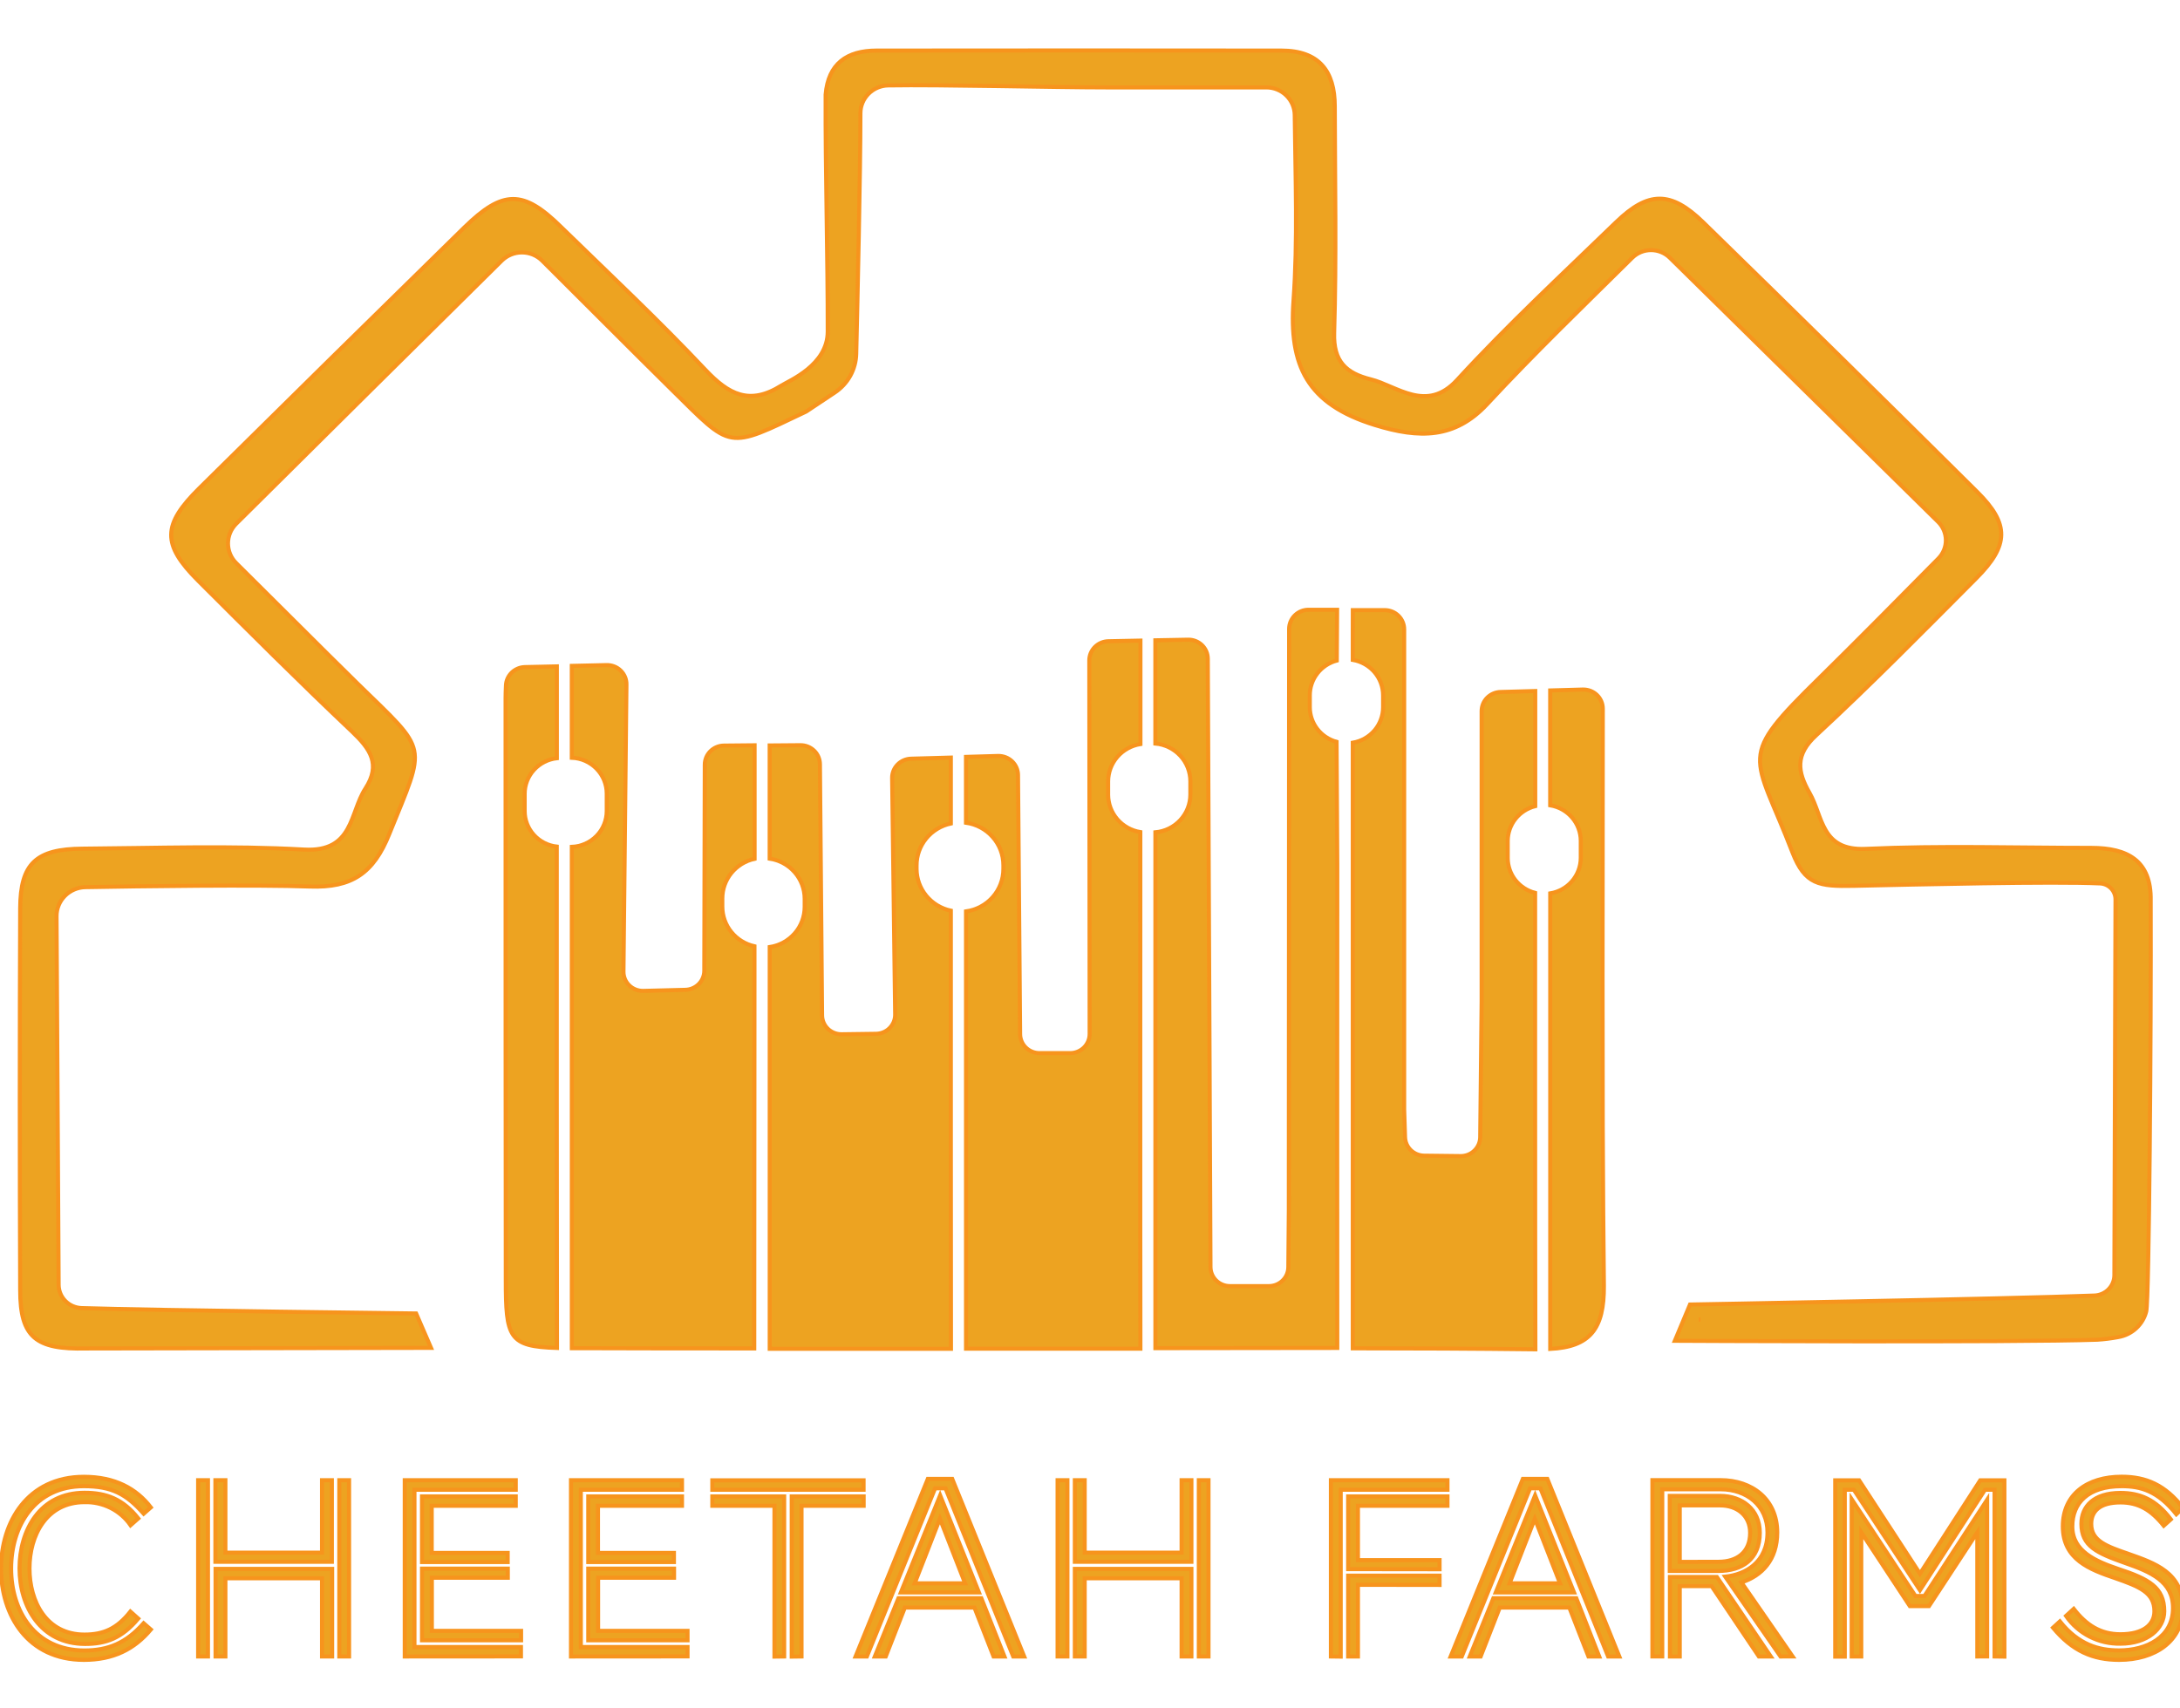 <svg width="134" height="105" viewBox="0 0 134 105" fill="none" xmlns="http://www.w3.org/2000/svg">
<g clip-path="url(#clip0_117_604)">
<path d="M104.524 81.122H104.429H104.524Z" fill="#EDA321" stroke="#F7941D" stroke-width="0.25" stroke-miterlimit="10"/>
<path d="M132.198 55.356C132.242 52.898 130.757 52.125 128.549 52.125C123.924 52.125 119.288 51.975 114.668 52.186C111.928 52.308 112.062 50.204 111.231 48.751C110.482 47.441 110.324 46.403 111.652 45.19C115.027 42.071 118.245 38.796 121.486 35.543C123.492 33.533 123.526 32.218 121.553 30.259C115.958 24.703 110.338 19.173 104.695 13.669C102.701 11.725 101.314 11.736 99.326 13.669C96.03 16.864 92.65 19.991 89.554 23.369C87.681 25.405 85.866 23.723 84.257 23.321C82.749 22.945 81.951 22.227 82.008 20.462C82.147 15.821 82.054 11.178 82.046 6.533C82.046 4.373 81.078 3.109 78.761 3.109C70.467 3.099 62.173 3.099 53.88 3.109C52.051 3.109 50.907 3.92 50.75 5.816C50.731 10.558 50.886 15.831 50.879 20.38C50.879 22.448 48.513 23.4 48.023 23.708C46.078 24.931 44.787 24.252 43.353 22.728C40.513 19.709 37.465 16.854 34.485 13.949C32.161 11.659 30.919 11.659 28.546 13.977C23.097 19.312 17.662 24.662 12.24 30.025C9.975 32.266 9.952 33.469 12.165 35.685C15.295 38.809 18.422 41.936 21.635 44.973C22.761 46.044 23.427 46.988 22.459 48.479C21.49 49.97 21.736 52.399 18.696 52.229C14.166 51.975 9.616 52.14 5.074 52.173C2.21 52.191 1.252 53.086 1.241 55.842C1.209 63.667 1.209 71.493 1.241 79.32C1.241 82.21 2.189 82.976 5.298 82.9L26.493 82.862L25.578 80.748C25.578 80.748 9.895 80.564 5.025 80.417C4.646 80.406 4.286 80.251 4.021 79.985C3.756 79.718 3.607 79.36 3.604 78.987C3.566 72.688 3.501 60.785 3.475 56.32C3.475 55.854 3.661 55.406 3.992 55.073C4.323 54.74 4.774 54.548 5.247 54.539C8.588 54.48 15.762 54.381 19.05 54.501C21.632 54.595 22.962 53.679 23.926 51.278C26.214 45.622 26.366 46.312 21.999 42.043C21.382 41.435 20.765 40.829 20.148 40.216L14.52 34.619C14.196 34.297 14.014 33.862 14.014 33.408C14.014 32.955 14.196 32.519 14.52 32.197C20.052 26.695 25.405 21.405 30.839 16.027C31.002 15.866 31.196 15.738 31.409 15.65C31.622 15.563 31.851 15.518 32.082 15.518C32.313 15.518 32.542 15.563 32.756 15.65C32.969 15.738 33.163 15.866 33.326 16.027C35.885 18.571 38.563 21.268 41.267 23.937C45.045 27.659 44.624 27.646 49.556 25.3L51.3 24.14C51.7 23.877 52.03 23.522 52.262 23.106C52.493 22.691 52.62 22.226 52.63 21.751C52.707 18.444 52.888 10.583 52.888 6.965C52.888 6.516 53.067 6.084 53.387 5.764C53.706 5.443 54.141 5.259 54.597 5.251C57.851 5.195 64.757 5.373 68.026 5.373H77.84C78.299 5.372 78.741 5.55 79.067 5.869C79.394 6.187 79.581 6.62 79.585 7.072C79.627 11.008 79.774 14.763 79.51 18.482C79.224 22.464 80.326 24.842 84.52 26.132C87.255 26.977 89.427 26.969 91.4 24.86C94.339 21.693 97.461 18.688 100.33 15.847C100.637 15.545 101.052 15.375 101.486 15.375C101.919 15.375 102.335 15.545 102.642 15.847C108.274 21.39 113.689 26.72 119.131 32.08C119.434 32.379 119.606 32.783 119.609 33.205C119.612 33.628 119.445 34.034 119.146 34.337C117.362 36.146 113.867 39.679 111.861 41.646C106.696 46.711 107.801 46.225 110.177 52.402C110.952 54.389 111.799 54.501 113.94 54.458C117.813 54.374 126.199 54.175 129.088 54.31C129.345 54.322 129.587 54.432 129.764 54.616C129.94 54.8 130.038 55.044 130.036 55.297C130.013 62.891 129.99 70.793 129.967 78.392C129.966 78.716 129.838 79.028 129.609 79.262C129.381 79.496 129.069 79.634 128.74 79.646C123.541 79.852 103.881 80.198 103.881 80.198L102.949 82.427C102.949 82.427 123.805 82.539 128.918 82.361C129.352 82.334 129.783 82.28 130.209 82.198C130.619 82.127 130.999 81.941 131.304 81.661C131.608 81.381 131.824 81.021 131.924 80.623C132.102 79.918 132.226 63.38 132.198 55.356ZM104.429 81.122H104.524H104.429Z" fill="#EDA321" stroke="#F7941D" stroke-width="0.25" stroke-miterlimit="10"/>
<path d="M104.524 81.122H104.429H104.524Z" fill="#EDA321" stroke="#F7941D" stroke-width="0.25" stroke-miterlimit="10"/>
<path d="M9.271 100.179C8.259 101.385 6.97 102.044 5.157 102.044C1.681 102.044 0.064 99.278 0.064 96.432C0.064 93.585 1.681 90.789 5.157 90.789C7.068 90.789 8.375 91.511 9.271 92.669L8.832 93.056C7.752 91.835 6.856 91.366 5.157 91.366C2.105 91.366 0.684 93.844 0.684 96.432C0.684 99.019 2.136 101.466 5.188 101.466C6.642 101.466 7.75 101.016 8.829 99.792L9.271 100.179ZM8.496 99.505C7.484 100.711 6.521 101.064 5.232 101.064C2.492 101.064 1.201 98.749 1.201 96.419C1.201 94.089 2.443 91.771 5.201 91.771C6.557 91.771 7.569 92.173 8.499 93.348L8.026 93.766C7.713 93.313 7.289 92.946 6.793 92.699C6.297 92.451 5.746 92.331 5.191 92.348C2.866 92.348 1.813 94.384 1.813 96.419C1.813 98.454 2.846 100.489 5.191 100.489C6.35 100.489 7.182 100.136 8.016 99.075L8.496 99.505Z" fill="#EDA321" stroke="#F7941D" stroke-width="0.25" stroke-miterlimit="10"/>
<path d="M12.179 101.835V90.998H12.783V101.835H12.179ZM13.24 96.014V90.998H13.855V95.452H19.794V90.998H20.399V96.014H13.24ZM19.794 101.835V97.027H13.855V101.835H13.25V96.449H20.417V101.835H19.794ZM20.856 101.835V90.998H21.457V101.835H20.856Z" fill="#EDA321" stroke="#F7941D" stroke-width="0.25" stroke-miterlimit="10"/>
<path d="M24.879 101.835V90.998H31.702V91.585H25.476V101.253H32.022V101.83L24.879 101.835ZM25.94 96.03V91.995H31.702V92.572H26.537V95.467H31.206V96.03H25.94ZM25.94 100.838V96.432H31.214V96.996H26.545V100.26H32.03V100.838H25.94Z" fill="#EDA321" stroke="#F7941D" stroke-width="0.25" stroke-miterlimit="10"/>
<path d="M35.098 101.835V90.998H41.92V91.585H35.702V101.253H42.261V101.83L35.098 101.835ZM36.159 96.03V91.995H41.92V92.572H36.756V95.467H41.425V96.03H36.159ZM36.159 100.838V96.432H41.432V96.996H36.763V100.26H42.261V100.838H36.159Z" fill="#EDA321" stroke="#F7941D" stroke-width="0.25" stroke-miterlimit="10"/>
<path d="M43.785 91.585V91.005H53.082V91.585H43.785ZM47.605 101.843V92.572H43.785V91.995H48.201V101.835L47.605 101.843ZM48.666 101.843V91.995H53.087V92.572H49.268V101.835L48.666 101.843Z" fill="#EDA321" stroke="#F7941D" stroke-width="0.25" stroke-miterlimit="10"/>
<path d="M62.28 101.835L58.117 91.496H57.479L53.285 101.835H52.591L57.033 90.916H58.531L62.954 101.835H62.28ZM61.072 101.835L59.897 98.828H55.62L54.445 101.835H53.774L55.227 98.251H60.32L61.74 101.835H61.072ZM55.375 97.897L57.789 91.931L60.173 97.897H55.375ZM57.774 93.366L56.224 97.337H59.323L57.774 93.366Z" fill="#EDA321" stroke="#F7941D" stroke-width="0.25" stroke-miterlimit="10"/>
<path d="M65.008 101.835V90.998H65.612V101.835H65.008ZM66.069 96.014V90.998H66.674V95.452H72.631V90.998H73.233V96.014H66.069ZM72.631 101.835V97.027H66.674V101.835H66.069V96.449H73.233V101.835H72.631ZM73.69 101.835V90.998H74.284V101.835H73.69Z" fill="#EDA321" stroke="#F7941D" stroke-width="0.25" stroke-miterlimit="10"/>
<path d="M81.807 101.835V90.998H88.973V91.585H82.411V101.843L81.807 101.835ZM82.868 96.465V91.995H88.973V92.572H83.47V95.91H88.487V96.472L82.868 96.465ZM83.47 97.429V101.835H82.868V96.867H88.487V97.436L83.47 97.429Z" fill="#EDA321" stroke="#F7941D" stroke-width="0.25" stroke-miterlimit="10"/>
<path d="M98.848 101.835L94.685 91.496H94.05L89.853 101.835H89.169L93.608 90.916H95.111L99.535 101.835H98.848ZM97.639 101.835L96.464 98.828H92.188L91.013 101.835H90.344L91.795 98.251H96.891L98.3 101.835H97.639ZM91.942 97.897L94.36 91.931L96.751 97.897H91.942ZM94.342 93.366L92.792 97.337H95.891L94.342 93.366Z" fill="#EDA321" stroke="#F7941D" stroke-width="0.25" stroke-miterlimit="10"/>
<path d="M109.444 101.835L106.048 96.928C107.288 96.801 108.644 96.045 108.644 94.211C108.644 92.555 107.352 91.557 105.772 91.557H102.175V101.833H101.57V90.995H105.767C107.675 90.995 109.243 92.153 109.243 94.211C109.243 95.9 108.295 96.879 107.04 97.281L110.188 101.833L109.444 101.835ZM102.637 96.577V91.962H105.723C107.092 91.962 108.171 92.799 108.171 94.229C108.171 95.87 107.076 96.577 105.625 96.577H102.637ZM108.114 101.835L105.209 97.51H103.251V101.835H102.647V96.948H105.532L108.845 101.835H108.114ZM105.635 96.014C106.761 96.014 107.577 95.434 107.577 94.234C107.577 93.173 106.777 92.547 105.733 92.547H103.251V96.02L105.635 96.014Z" fill="#EDA321" stroke="#F7941D" stroke-width="0.25" stroke-miterlimit="10"/>
<path d="M122.602 101.835V91.585H122.013L118.015 97.76L113.951 91.585H113.395V101.843H112.807V91.005H114.276L118.015 96.745L121.721 91.005H123.206V101.843L122.602 101.835ZM121.541 101.835V94.203L118.571 98.737H117.393L114.408 94.203V101.835H113.819V92.168L117.737 98.118H118.292L122.145 92.201V101.833L121.541 101.835Z" fill="#EDA321" stroke="#F7941D" stroke-width="0.25" stroke-miterlimit="10"/>
<path d="M133.001 93.796C132.226 92.832 131.451 92.364 130.338 92.364C129.047 92.364 128.543 92.926 128.543 93.684C128.543 94.745 129.507 95.065 130.844 95.531C132.445 96.096 134.176 96.673 134.176 98.861C134.176 100.896 132.461 102.044 130.258 102.044C128.642 102.044 127.384 101.499 126.193 100.067L126.617 99.68C127.761 101.113 129 101.461 130.258 101.461C131.939 101.461 133.571 100.657 133.571 98.856C133.571 97.215 132.2 96.638 130.633 96.091C128.902 95.48 127.939 95.06 127.939 93.679C127.939 92.615 128.691 91.781 130.338 91.781C131.516 91.781 132.495 92.165 133.437 93.404L133.001 93.796ZM133.775 93.089C132.631 91.656 131.588 91.366 130.418 91.366C128.352 91.366 127.381 92.397 127.381 93.844C127.381 95.371 128.82 95.981 130.191 96.449C132.099 97.075 133.032 97.592 133.032 99.055C133.032 100.131 131.999 101.049 130.338 101.049C129.681 101.061 129.03 100.911 128.446 100.613C127.862 100.315 127.363 99.878 126.994 99.342L127.467 98.909C128.241 99.907 129.114 100.469 130.338 100.469C131.743 100.469 132.427 99.874 132.427 99.055C132.427 97.912 131.516 97.543 130.013 97.019C128.463 96.49 126.798 95.879 126.798 93.837C126.798 91.891 128.267 90.784 130.413 90.784C131.916 90.784 133.091 91.293 134.183 92.697L133.775 93.089Z" fill="#EDA321" stroke="#F7941D" stroke-width="0.25" stroke-miterlimit="10"/>
<path d="M34.223 52.048C33.679 51.986 33.179 51.728 32.815 51.326C32.452 50.924 32.25 50.404 32.25 49.866V48.795C32.251 48.255 32.453 47.735 32.818 47.333C33.182 46.931 33.684 46.674 34.228 46.612C34.228 45.022 34.228 43.022 34.228 40.967L32.265 41.01C31.962 41.017 31.674 41.137 31.457 41.345C31.241 41.554 31.113 41.836 31.1 42.134C31.087 42.424 31.077 42.717 31.077 42.933C31.077 59.815 31.081 71.728 31.09 78.672C31.09 82.233 31.261 82.78 34.236 82.869C34.22 76.436 34.223 59.51 34.223 52.048Z" fill="#EDA321" stroke="#F7941D" stroke-width="0.25" stroke-miterlimit="10"/>
<path d="M83.152 38.954V40.567C83.674 40.657 84.147 40.924 84.489 41.324C84.83 41.723 85.017 42.228 85.017 42.75V43.48C85.016 44.002 84.829 44.506 84.488 44.905C84.147 45.304 83.674 45.571 83.152 45.66V56.177C83.152 61.108 83.152 76.105 83.152 82.89C86.894 82.89 90.641 82.908 94.376 82.951C94.353 74.945 94.36 55.409 94.36 54.91V54.893C93.879 54.769 93.452 54.492 93.147 54.105C92.843 53.717 92.677 53.241 92.676 52.751V51.7C92.677 51.209 92.844 50.732 93.15 50.344C93.457 49.956 93.885 49.68 94.368 49.558C94.368 47.245 94.368 44.691 94.368 42.483L92.235 42.541C91.924 42.549 91.628 42.677 91.411 42.896C91.194 43.116 91.073 43.41 91.073 43.717V61.566L90.985 69.91C90.983 70.064 90.951 70.217 90.889 70.359C90.828 70.501 90.738 70.629 90.626 70.737C90.514 70.846 90.382 70.931 90.237 70.988C90.091 71.046 89.936 71.074 89.779 71.073L87.543 71.047C87.235 71.044 86.94 70.924 86.721 70.711C86.501 70.499 86.374 70.211 86.365 69.908L86.311 68.211V38.685C86.31 38.373 86.184 38.075 85.96 37.854C85.737 37.634 85.434 37.51 85.118 37.509H83.155L83.152 38.954Z" fill="#EDA321" stroke="#F7941D" stroke-width="0.25" stroke-miterlimit="10"/>
<path d="M46.375 59.563C46.375 59.167 46.375 58.696 46.375 58.175C45.814 58.05 45.313 57.741 44.954 57.298C44.595 56.856 44.399 56.306 44.399 55.74V55.231C44.399 54.663 44.596 54.113 44.956 53.67C45.317 53.227 45.82 52.919 46.383 52.796C46.383 50.395 46.383 47.871 46.383 45.818L44.505 45.836C44.191 45.837 43.889 45.962 43.668 46.181C43.446 46.401 43.322 46.699 43.322 47.009L43.292 59.678C43.291 59.984 43.169 60.278 42.952 60.497C42.735 60.716 42.44 60.843 42.13 60.851L39.547 60.917C39.387 60.921 39.227 60.893 39.078 60.835C38.929 60.777 38.793 60.69 38.679 60.579C38.564 60.468 38.474 60.336 38.413 60.19C38.352 60.044 38.321 59.887 38.323 59.729L38.506 42.076C38.508 41.918 38.478 41.762 38.417 41.616C38.356 41.47 38.266 41.338 38.152 41.227C38.039 41.117 37.904 41.029 37.755 40.971C37.606 40.913 37.447 40.884 37.287 40.888L35.147 40.936C35.147 42.686 35.147 44.587 35.147 46.584C35.724 46.607 36.269 46.849 36.67 47.259C37.07 47.669 37.294 48.215 37.295 48.784V49.863C37.294 50.432 37.071 50.978 36.671 51.388C36.271 51.798 35.726 52.04 35.149 52.064C35.149 64.043 35.149 77.547 35.149 82.882H35.554C39.158 82.894 42.76 82.899 46.362 82.897C46.37 73.754 46.375 59.983 46.375 59.563Z" fill="#EDA321" stroke="#F7941D" stroke-width="0.25" stroke-miterlimit="10"/>
<path d="M82.2 56.312V53.104L82.156 45.607C81.684 45.478 81.267 45.2 80.97 44.816C80.673 44.432 80.512 43.963 80.511 43.48V42.74C80.512 42.255 80.674 41.783 80.974 41.398C81.273 41.013 81.693 40.735 82.169 40.608L82.189 37.486H80.433C80.117 37.486 79.813 37.61 79.59 37.831C79.366 38.051 79.24 38.35 79.24 38.662L79.222 74.38L79.191 77.896C79.19 78.206 79.064 78.504 78.841 78.723C78.618 78.942 78.316 79.065 78.001 79.066H75.601C75.285 79.066 74.982 78.943 74.758 78.723C74.534 78.503 74.407 78.205 74.406 77.893L74.24 40.496C74.24 40.34 74.208 40.186 74.147 40.042C74.085 39.898 73.995 39.768 73.882 39.659C73.769 39.55 73.634 39.465 73.487 39.407C73.34 39.35 73.182 39.322 73.024 39.326L71.018 39.364C71.018 40.926 71.018 43.116 71.018 45.709C71.606 45.762 72.152 46.03 72.55 46.459C72.948 46.889 73.169 47.45 73.169 48.031V48.845C73.169 49.427 72.948 49.987 72.551 50.417C72.154 50.846 71.608 51.114 71.02 51.168C71.02 62.25 71.02 76.69 71.02 82.88C74.748 82.88 78.474 82.875 82.2 82.867C82.187 76.176 82.2 61.194 82.2 56.312Z" fill="#EDA321" stroke="#F7941D" stroke-width="0.25" stroke-miterlimit="10"/>
<path d="M58.446 55.986C57.852 55.859 57.319 55.536 56.936 55.07C56.553 54.605 56.342 54.024 56.339 53.425V53.206C56.337 52.603 56.546 52.018 56.929 51.549C57.313 51.079 57.848 50.754 58.446 50.626V48.263C58.446 47.79 58.446 47.215 58.446 46.574L55.998 46.642C55.685 46.651 55.387 46.781 55.17 47.004C54.953 47.226 54.834 47.524 54.838 47.833L55.024 62.364C55.026 62.519 54.998 62.672 54.94 62.815C54.881 62.959 54.795 63.09 54.686 63.2C54.577 63.311 54.446 63.399 54.302 63.46C54.158 63.521 54.003 63.553 53.847 63.555L51.739 63.583C51.582 63.585 51.426 63.557 51.28 63.5C51.134 63.442 51.001 63.357 50.889 63.249C50.776 63.14 50.687 63.011 50.625 62.868C50.564 62.726 50.532 62.573 50.531 62.418L50.399 46.978C50.398 46.824 50.366 46.671 50.305 46.529C50.244 46.386 50.155 46.258 50.043 46.149C49.931 46.041 49.799 45.956 49.654 45.898C49.508 45.84 49.352 45.811 49.196 45.813L47.31 45.828C47.31 47.706 47.31 50.09 47.31 52.786C47.909 52.876 48.455 53.173 48.849 53.625C49.244 54.077 49.461 54.653 49.462 55.249V55.758C49.461 56.353 49.245 56.93 48.85 57.382C48.456 57.834 47.911 58.132 47.313 58.223C47.313 66.593 47.313 76.319 47.313 82.92H58.454C58.446 77.69 58.444 64.509 58.446 55.986Z" fill="#EDA321" stroke="#F7941D" stroke-width="0.25" stroke-miterlimit="10"/>
<path d="M98.52 43.569C98.52 43.412 98.489 43.256 98.427 43.111C98.364 42.966 98.274 42.835 98.159 42.725C98.045 42.616 97.909 42.529 97.761 42.472C97.612 42.415 97.453 42.387 97.294 42.391L95.287 42.447C95.287 44.437 95.287 46.849 95.287 49.507C95.812 49.594 96.288 49.86 96.632 50.26C96.976 50.659 97.166 51.166 97.167 51.69V52.74C97.166 53.264 96.977 53.77 96.633 54.17C96.29 54.569 95.814 54.836 95.29 54.923C95.29 65.316 95.29 77.372 95.29 82.928C97.74 82.801 98.608 81.697 98.588 79.048C98.528 71.889 98.482 71.79 98.52 43.569Z" fill="#EDA321" stroke="#F7941D" stroke-width="0.25" stroke-miterlimit="10"/>
<path d="M70.093 54.862C70.093 53.939 70.093 52.636 70.093 51.156C69.542 51.065 69.041 50.785 68.679 50.367C68.317 49.947 68.117 49.416 68.114 48.866V48.031C68.117 47.48 68.318 46.947 68.681 46.528C69.045 46.109 69.548 45.83 70.1 45.742C70.1 43.366 70.1 41.063 70.1 39.382L68.127 39.422C67.815 39.428 67.517 39.555 67.299 39.775C67.08 39.994 66.957 40.29 66.957 40.598L66.978 63.565C66.978 63.876 66.853 64.175 66.631 64.395C66.408 64.616 66.106 64.741 65.79 64.743H63.902C63.586 64.745 63.283 64.622 63.058 64.403C62.834 64.184 62.706 63.887 62.704 63.575L62.575 47.642C62.574 47.486 62.541 47.331 62.478 47.187C62.416 47.044 62.324 46.914 62.21 46.805C62.096 46.696 61.961 46.611 61.813 46.554C61.665 46.498 61.507 46.47 61.348 46.474L59.378 46.531V50.578C60.015 50.668 60.598 50.981 61.02 51.46C61.443 51.939 61.675 52.551 61.676 53.186V53.425C61.676 54.059 61.444 54.671 61.022 55.15C60.601 55.629 60.018 55.941 59.38 56.03C59.38 67.046 59.38 78.389 59.38 82.913H64.615C66.444 82.913 68.271 82.913 70.098 82.913C70.082 74.93 70.093 55.363 70.093 54.862Z" fill="#EDA321" stroke="#F7941D" stroke-width="0.25" stroke-miterlimit="10"/>
</g>
<defs>
<clipPath id="clip0_117_604">
<rect width="134" height="105" fill="white"/>
</clipPath>
</defs>
</svg>
